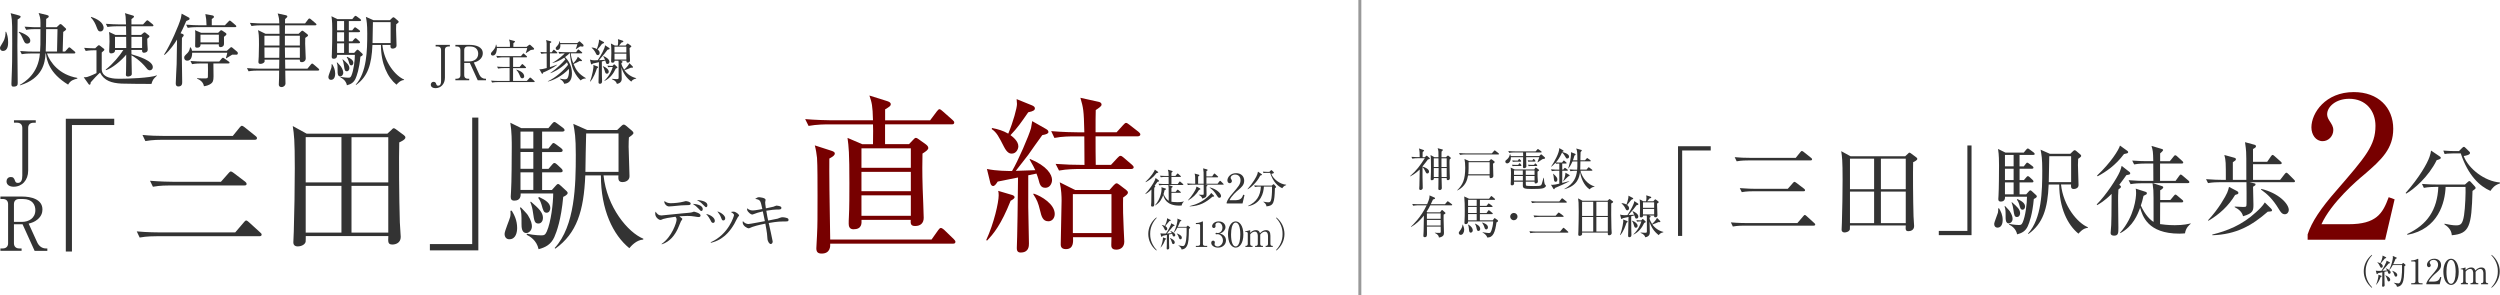 <?xml version="1.0" encoding="UTF-8"?><svg id="_レイヤー_2" xmlns="http://www.w3.org/2000/svg" viewBox="0 0 842.96 99.6"><defs><style>.cls-1{fill:#700;}.cls-2{fill:#333;}.cls-3{fill:none;stroke:#999;stroke-miterlimit:10;stroke-width:1px;}</style></defs><g id="global_navi"><path class="cls-2" d="M12.06,41.39h-.78c-1,0-1.78.53-1.78,1.73v14.42c0,3.21-2.06,5.42-4.89,5.42-1.3,0-2.41-.58-2.41-1.81,0-.58.35-1.46,1.43-1.46.75,0,1.1.23,1.46,1.33.15.48.45.65.93.65,1.13,0,1.5-.95,1.5-2.46v-16.11c0-1.13-.7-1.73-1.78-1.73h-1.03v-.83h7.35v.83Z"/><path class="cls-2" d="M7.39,66.27c3.09,0,6.92.88,6.92,4.37,0,1.15-.43,2.33-1.66,3.36-1.03.85-1.96,1.13-2.99,1.4l2.86,6.27c.58,1.25,1.58,2.11,3.01,2.11h.43v.8h-4.29l-4.06-8.96h-2.91v6.42c0,1.1.7,1.73,1.78,1.73h.8v.8H.14v-.8h.78c1.1,0,1.81-.63,1.81-1.73v-13.22c0-1.08-.65-1.73-1.81-1.73H.14v-.83h7.25ZM4.7,74.82h2.68c2.33,0,4.54-1.25,4.54-3.96,0-1.73-.93-3.76-4.21-3.76h-1.23c-1.08,0-1.78.6-1.78,1.73v6Z"/><path class="cls-2" d="M2.07,10.73c.32.83.67,1.77.67,3.49,0,.72,0,2.95-1.77,2.95-.75,0-.97-.62-.97-.99,0-.35.11-.51.97-1.93.89-1.42.89-2.82.89-3.52h.21ZM6.42,5.23c.19.05.54.13.54.4,0,.38-.78.81-1.02.94,0,1.4-.08,7.52-.08,8.78,0,1.99.11,10.77.11,12.54,0,.62,0,1.32-1.45,1.32-.54,0-.67-.24-.67-.97,0-.35.13-3.76.16-4.49.05-1.4.11-3.49.11-9.05,0-5.93-.03-6.9-.13-7.98-.08-1.05-.24-1.64-.4-2.28l2.85.78ZM6.45,10.71c.83.29,3.76,1.32,3.76,2.98,0,.86-.67,1.02-1.05,1.02-.7,0-.86-.35-1.32-1.34-.73-1.61-.81-1.77-1.53-2.5l.13-.16ZM13.51,17.37c.13-1.61.13-2.2.13-7.55h-1.64c-.64,0-1.96,0-3.17.24l-.54-1.07c2.26.19,3.87.19,4.14.19h1.21v-1.58c0-1.45-.21-2.15-.62-3.22l2.74.67c.62.16.67.3.67.48,0,.27-.08.38-.86.86-.03.51-.03,2.12-.03,2.79h3.57l.86-.83c.11-.08.24-.24.43-.24.16,0,.32.13.46.24l1.21,1.13c.13.11.24.24.24.38,0,.29-.7.7-.99.91-.05,1.5-.13,5.13-.19,6.61h.81l.97-1.07c.13-.16.3-.35.46-.35s.32.13.48.27l1.29,1.1c.16.13.27.24.27.4,0,.27-.24.3-.4.3h-9.16c1.02,3.03,4.19,7.2,10.18,8.22l.08.24c-1.26.32-2.31.59-3.14,2.04-6.39-3.89-7.22-8.22-7.47-10.5h-.13c-.19,3.14-.97,8.38-8.59,10.74l-.11-.13c1.67-.99,6.26-3.73,6.79-10.61h-2.95c-.64,0-1.99.03-3.17.24l-.54-1.07c2.2.19,3.79.19,4.14.19h2.58ZM19.23,17.37c.03-1.18.13-6.47.16-7.55h-3.84c-.03,4.3-.05,5.02-.13,7.55h3.81Z"/><path class="cls-2" d="M51.05,28.3c-1.61,0-8.65-.03-10.07-.11-3.36-.19-5.85-.94-7.25-3.71-.67.56-2.6,2.6-3.14,3.28-.05.59-.13.81-.4.81-.16,0-.24-.11-.32-.21l-1.64-2.31c.64,0,.89-.03,1.13-.08.21-.05,1.34-.43,3.17-1.32v-7.71h-.46c-.67,0-1.96.03-3.17.24l-.54-1.05c1.4.11,1.99.13,3.73.16l.81-.78c.16-.13.3-.27.46-.27s.24.11.38.21l1.18.91c.13.11.27.24.27.35,0,.24-.11.35-.89.99v5.64c0,3.22,4.67,3.22,5.94,3.22,2.9,0,10.39-.27,12.65-1.15l.03.11c-1.13.99-1.45,1.37-1.85,2.77ZM33.87,10.6c-.73,0-.91-.46-1.29-1.45-.4-1.1-1.02-2.36-1.93-3.25l.05-.21c1.91.59,4.24,1.85,4.24,3.73,0,.64-.43,1.18-1.07,1.18ZM51.32,8.85h-7.01v2.93h3.25l.75-.64c.11-.11.3-.24.4-.24.13,0,.24.05.35.13l1.15.91c.08.05.19.19.19.3,0,.21-.19.38-.75.83,0,.29.05,1.64.05,1.91s.11,1.61.11,1.75c0,1.05-1.21,1.05-1.29,1.05-.64,0-.62-.54-.62-.94h-3.6l.03,1.45c2.58.75,7.2,2.23,7.2,4.35,0,.59-.43,1.07-1.02,1.07-.54,0-.86-.4-1.13-.75-2.07-2.61-4.48-4-5.05-4.32.03.99.11,5.42.11,6.31,0,.64-.86.86-1.32.86-.67,0-.67-.46-.67-.64s.05-1.05.05-1.21c.05-.89.03-4.75.05-5.53-1.75,2.12-4.75,4.59-6.85,5.24l-.05-.21c2.44-1.91,4.7-4.67,5.94-6.61h-2.79c.03,1.02-.89,1.15-1.37,1.15-.54,0-.62-.43-.62-.78,0-.29.11-2.69.11-3.17,0-2.04-.05-2.44-.16-3.28l2.18,1.02h3.6l-.05-2.93h-3.09c-.67,0-1.93.03-3.17.24l-.54-1.07c1.72.13,3.38.19,4.14.19h2.66c-.11-2.61-.11-2.9-.38-3.79l2.69.81c.16.05.38.13.38.32,0,.27-.21.43-.86.89v1.77h3.92l.99-1.07c.16-.16.3-.32.43-.32.16,0,.38.19.51.29l1.29,1.05c.11.11.27.24.27.43,0,.24-.24.27-.4.27ZM42.54,12.42h-3.76v3.76h3.79c0-.27-.03-2.93-.03-3.76ZM47.91,12.42h-3.6v3.76h3.6v-3.76Z"/><path class="cls-2" d="M62.82,7.08c-.97,2.26-1.56,3.41-1.93,4.14l.62.21c.38.13.43.32.43.46,0,.16,0,.24-.59.89-.03.97-.05,2.2-.05,5.32,0,2.66.13,6.93.13,9.56,0,.54,0,1.5-1.34,1.5-.56,0-.83-.38-.83-.99,0-1.05.27-5.59.3-6.53.03-1.26.08-3.01.13-8.3-.83,1.37-2.28,3.52-4.19,5.18l-.19-.11c2.26-3.46,5.05-10.02,5.64-12.17.13-.51.13-.67.3-1.64l2.28,1.24c.24.13.38.19.38.46,0,.35-.11.38-1.07.78ZM79.6,18.44h-1.32c-.32.21-1.69,1.05-1.96,1.21l-.16-.05c.21-.62.46-1.61.48-1.83h-11.84c0,.81-.16,2.69-1.64,2.69-.81,0-1.05-.62-1.05-.99,0-.51.11-.62,1.1-1.58.51-.51.78-1.21.86-1.91h.21c.19.29.38.56.46,1.15h11.74l1.02-.91c.24-.21.3-.32.48-.32s.32.13.48.27l1.53,1.29c.11.11.21.27.21.48,0,.51-.38.51-.62.51ZM79.28,9.15h-12.84c-.67,0-1.96.03-3.14.24l-.54-1.07c1.83.16,3.73.19,4.11.19h2.77c-.05-1.66-.13-2.5-.4-3.76l2.44.46c.16.03.46.16.46.48,0,.24-.19.38-.73.73v2.09h4.43l1.21-1.26c.16-.16.32-.32.43-.32s.24.11.48.29l1.45,1.24c.16.13.27.24.27.43,0,.24-.24.27-.4.27ZM77,21.39h-5.05c0,.7.05,3.73.05,4.35,0,1.56-.3,1.96-.64,2.28-.99.86-2.15.99-2.6,1.05-.19-1.29-1.15-2.07-2.34-2.58v-.13c.59.05,1.18.08,2.36.08,1.05,0,1.29,0,1.32-.56.03-.73.05-3.76,0-4.49h-2.2c-.67,0-1.96.03-3.14.24l-.54-1.07c1.67.13,3.33.19,4.11.19h5.59l.81-.97c.11-.13.32-.32.43-.32.13,0,.24.08.51.27l1.42.99c.16.11.32.24.32.4,0,.24-.24.27-.4.27ZM76.14,11.91c-.08.08-.46.38-.62.51-.05.43.08,2.31-.03,2.69-.21.78-1.05.78-1.1.78-.38,0-.62-.21-.62-.64,0-.11.03-.21.03-.3h-6.18c.03.56-.16,1.13-1.18,1.13-.64,0-.64-.35-.64-.7,0-.62.05-3.33.05-3.89,0-.81-.03-.94-.11-1.32l2.07.89h5.75l.59-.59c.13-.13.3-.29.43-.29s.32.13.46.21l.99.67c.13.08.32.24.32.46,0,.16-.11.3-.21.4ZM73.8,11.7h-6.2v2.6h6.2v-2.6Z"/><path class="cls-2" d="M107.24,23.81h-11.06c.03.97.08,3.44.08,4.4,0,.54-.56,1.15-1.34,1.15-.67,0-.91-.43-.91-.86,0-.35.08-1.83.08-2.12,0-1.32,0-1.48.03-2.58h-7.17c-.67,0-1.96.03-3.14.24l-.54-1.07c1.67.13,3.3.19,4.11.19h6.74l.05-3.04h-4.97c.05.54.08.7-.16.94-.3.32-.81.48-1.21.48-.51,0-.7-.21-.7-.67,0-.29.11-1.53.11-1.8.05-1.34.08-2.61.08-3.89,0-3.38-.08-3.76-.32-5.02l2.52,1.23h4.73c0-.43-.05-2.44-.05-2.85h-6.26c-.67,0-1.96.03-3.14.24l-.54-1.07c1.83.16,3.76.19,4.11.19h5.8c-.05-1.64-.08-1.83-.54-3.36l2.74.59c.27.05.51.19.51.4,0,.19-.05.27-.24.43-.21.16-.35.29-.51.48-.03.21-.03,1.16-.03,1.45h6.77l1.02-1.34c.19-.24.27-.32.43-.32s.32.11.51.27l1.61,1.37c.13.11.27.27.27.4,0,.21-.24.27-.4.27h-10.21l-.03,2.85h4.62l.7-.67c.3-.27.4-.38.54-.38s.32.13.54.29l1.1.86c.13.11.3.27.3.43,0,.21-.16.35-.94.86-.03.51-.05,1.07-.03,1.93,0,.78.19,4.27.19,4.97,0,.89-.75,1.29-1.26,1.29-.75,0-.73-.38-.73-.86h-4.97l.05,3.04h7.49l1.15-1.4c.19-.21.3-.32.43-.32s.3.11.48.27l1.64,1.4c.13.11.27.3.27.43,0,.19-.16.27-.4.27ZM94.24,12.05h-5.08v3.3h5.08v-3.3ZM89.16,16l.03,3.49h4.97l.05-3.49h-5.05ZM101.11,12.05h-5.05v3.3h5.05v-3.3ZM101.11,16h-5.05l.05,3.49h5v-3.49Z"/><path class="cls-2" d="M111.61,26.93c-.56,0-.89-.4-.89-.99,0-.51.91-2.63,1.02-3.09.11-.46.08-.83.05-1.16l.24-.03c.46.75.99,1.77.99,3.2,0,.72-.21,2.07-1.42,2.07ZM121.52,19.11c-.38,4.19-1.21,6.45-1.64,7.41-.62,1.34-1.58,1.88-2.9,2.23-.35-1.67-1.64-2.39-2.2-2.66l.05-.19c1.5.3,2.52.3,2.6.3.54,0,.75-.05,1.05-.7.78-1.75,1.18-5.24,1.18-7.01h-5.99c.03.43-.03,1.32-1.15,1.32-.54,0-.67-.27-.67-.72,0-.16.05-.81.05-.94.11-1.69.13-6.36.13-8.22,0-.94,0-2.87-.27-4.46l2.01.99h5l.64-.78c.19-.21.32-.35.46-.35.16,0,.3.13.54.29l1.05.78c.19.13.3.32.3.43,0,.19-.24.27-.43.27h-3.71v3.12h1.15l.51-.64c.21-.27.3-.38.43-.38s.3.13.54.29l.86.64c.13.11.3.24.3.43,0,.24-.24.29-.43.29h-3.36v3.09h1.18l.64-.75c.19-.21.3-.32.43-.32.16,0,.27.08.48.27l.81.75c.16.13.24.32.24.43,0,.16-.16.27-.4.27h-3.38v3.25h1.8l.7-.78c.16-.19.3-.32.43-.32s.3.11.54.35l1.05.97c.11.11.19.21.19.35,0,.32-.62.62-.81.7ZM114.73,25.77c-.89,0-.89-1.13-.89-1.69,0-1.66,0-2.23-.3-2.95l.16-.08c.19.21,1.15,1.18,1.29,1.42.64.99.75,1.69.75,2.07,0,.78-.59,1.24-1.02,1.24ZM116.02,7.11h-2.36v3.12h2.36v-3.12ZM116.02,10.87h-2.36v3.09h2.36v-3.09ZM116.02,14.6h-2.36v3.25h2.36v-3.25ZM116.96,24.03c-.7,0-.78-.46-.99-1.99-.08-.59-.21-1.29-.51-1.96l.11-.08c1.42,1.24,2.23,1.96,2.23,3.01,0,.46-.27,1.02-.83,1.02ZM118.46,22.04c-.54,0-.64-.43-.94-1.5-.21-.7-.43-.99-.62-1.23l.16-.16c1.26.59,2.07,1.16,2.07,2.04,0,.43-.24.86-.67.86ZM136.24,26.98c-1.29.08-2.23,1.21-2.55,1.58-3.01-2.44-5.24-7.06-5.24-13.4h-2.87c-.27,6.61-1.58,10.66-5.51,13.48l-.13-.11c3.76-4.08,3.89-11.58,3.89-17.16,0-3.33-.19-4.22-.46-5.69l2.55,1.13h5.53l.78-.75c.16-.16.3-.24.43-.24s.24.05.46.24l1.07.91c.16.13.24.27.24.43,0,.19-.51.56-.83.78-.03.46-.05.97-.05,1.69,0,.86.16,4.62.16,5.45s-.83,1.07-1.26,1.07c-.86,0-.81-.59-.78-1.24h-2.74c.62,5.86,4.48,10.5,7.33,11.66l-.03.16ZM131.7,7.46h-5.96c-.03,1.02-.13,5.96-.13,7.06h6.1v-7.06Z"/><path class="cls-2" d="M151.69,15.67h-.51c-.65,0-1.16.34-1.16,1.13v9.4c0,2.09-1.34,3.53-3.19,3.53-.85,0-1.57-.38-1.57-1.18,0-.38.23-.95.93-.95.49,0,.72.15.95.87.1.31.29.42.6.42.74,0,.98-.62.98-1.6v-10.49c0-.74-.46-1.13-1.16-1.13h-.67v-.54h4.79v.54Z"/><path class="cls-2" d="M158.28,15.13c2.01,0,4.51.57,4.51,2.84,0,.75-.28,1.52-1.08,2.19-.67.56-1.27.74-1.94.92l1.86,4.09c.38.82,1.03,1.37,1.96,1.37h.28v.52h-2.79l-2.65-5.83h-1.9v4.18c0,.72.46,1.13,1.16,1.13h.52v.52h-4.66v-.52h.51c.72,0,1.18-.41,1.18-1.13v-8.61c0-.7-.42-1.13-1.18-1.13h-.51v-.54h4.72ZM156.53,20.7h1.75c1.52,0,2.96-.82,2.96-2.58,0-1.13-.6-2.45-2.75-2.45h-.8c-.7,0-1.16.39-1.16,1.13v3.91Z"/><path class="cls-2" d="M178.93,16.88c-.26.13-1.31.85-1.54,1l-.11-.07c.1-.25.36-.9.49-1.6h-10.23c.03.56-.15,2.53-1.37,2.53-.42,0-.64-.29-.64-.56,0-.36.18-.54.72-1.13.82-.88.92-1.6.96-1.98h.13c.07.25.13.42.16.74h4.43c.08-1.49-.1-1.99-.31-2.48l1.76.47c.1.03.29.08.29.25,0,.1-.39.41-.56.52-.02.18-.02.29-.02,1.24h4.45l.72-.56c.2-.15.25-.18.33-.18.13,0,.2.07.33.18l1.01.92c.07.07.16.18.16.31,0,.25-.07.25-1.18.39ZM179.81,27.68h-11.98c-.42,0-1.21.02-1.91.15l-.33-.65c.83.08,1.67.11,2.5.11h3.74v-4.33h-1.96c-.44,0-1.21.02-1.93.15l-.33-.65c.83.08,1.68.11,2.52.11h1.7v-3.25h-2.24c-.11,0-1.11.02-1.93.16l-.33-.65c1.23.1,2.21.1,2.52.1h5.8l.59-.7c.15-.18.18-.21.26-.21s.21.11.28.18l.78.7c.1.1.16.16.16.26,0,.16-.16.16-.26.16h-4.45v3.25h2.21l.62-.74c.13-.16.18-.23.28-.23s.21.1.29.18l.8.75c.08.08.16.15.16.25,0,.18-.16.18-.25.18h-4.12v4.33h4.64l.87-.96c.11-.11.18-.2.26-.2.06,0,.16.05.29.16l1.06.96c.08.07.16.15.16.25,0,.18-.05.18-.51.18ZM176.1,26.41c-.46,0-.59-.29-.88-1.05-.08-.2-.41-1.05-1.13-1.81l.05-.08c1.18.36,2.61,1.1,2.61,2.27,0,.46-.36.67-.65.67Z"/><path class="cls-2" d="M186.06,17.6l.44-.64c.07-.08.11-.2.25-.2.08,0,.2.1.29.18l.72.62c.07.05.16.13.16.25,0,.16-.15.18-.25.18h-2.24v4.64c.34-.11,1.55-.49,2.4-.83l.02.08c-1.37,1.06-3.84,2.26-4.71,2.57-.07.29-.1.44-.28.44-.11,0-.18-.13-.23-.21l-.77-1.37c.15.03.25.05.38.05.41,0,1.11-.16,2.11-.42,0-.57-.02-4.74-.02-4.94-.56,0-1.24.05-1.8.15l-.33-.65c.65.07,1.21.1,2.12.11,0-.47.03-2.58,0-3.02-.03-.54-.11-.78-.2-1.08l1.47.38c.23.07.31.15.31.26,0,.15-.05.16-.49.44v3.02h.62ZM184.72,27.4c2.52-1.11,5.46-3.73,6.81-5.54-.08-.26-.16-.51-.33-.87-2.42,2.48-5.18,3.56-5.59,3.69l-.03-.08c2.21-1.52,3.99-3.33,5.07-4.59-.25-.38-.31-.47-.39-.57-1.14.77-2.79,1.6-3.94,1.78l-.02-.08c2.01-1.06,3.68-2.65,4.12-3.15-1.08.02-1.52.08-1.81.15l-.33-.65c1.36.11,2.35.11,2.52.11h3.45l.52-.72s.15-.2.25-.2.25.13.29.18l.85.7c.07.05.16.13.16.25,0,.16-.16.18-.25.18h-3.61c.03.72.31,1.99.83,3.33.59-.56,1.36-1.47,1.54-2.19l1.21,1.01c.11.1.2.16.2.28,0,.15-.11.21-.33.21-.15,0-.33-.03-.44-.07-.46.25-1.44.79-2.08,1.01.85,2.08,1.68,3.32,4.15,4.77l-.03.12c-.96.02-1.32.31-1.72.67-.69-.72-1.57-1.7-2.29-3.22-.87-1.8-1.29-4.72-1.32-5.93h-.16c-.28.28-.85.8-1.49,1.26.8.78,2.32,2.71,2.32,5.46,0,1.75-.52,3.42-2.61,3.55-.15-.69-.88-1.31-1.42-1.59v-.13c.93.2,1.6.21,1.65.21.47,0,.75-.13.93-.46.2-.33.46-1.19.46-2.25,0-.39-.03-.64-.05-.8-2.12,2.39-5.57,4-7.06,4.25l-.03-.08ZM194.67,14.51l.46-.41c.08-.07.15-.16.25-.16.08,0,.2.1.26.16l.95.87c.08.08.18.23.18.41,0,.33-.29.33-.42.33-.11,0-.18-.02-.72-.08-.23.15-1.21.8-1.42.93l-.07-.05c.07-.13.42-1.06.54-1.6h-5.75c.15,1.76-.65,1.94-.98,1.94-.41,0-.57-.28-.57-.56s.05-.33.54-.85c.57-.62.65-1.11.7-1.57h.1c.07.21.11.38.16.64h5.8Z"/><path class="cls-2" d="M198.92,27.47c.92-2.24,1.19-4.8,1.19-5.02,0-.18-.02-.38-.05-.56l1.44.54c.07.03.18.08.18.21,0,.15-.05.18-.42.44-.34,1.05-1.06,3.12-2.22,4.43l-.11-.05ZM205.43,16.18c.07.05.11.11.11.23,0,.2-.16.25-.69.36-.56.75-1.42,1.9-2.88,3.53.08-.02,1.19-.05,2.04-.13-.11-.28-.31-.69-.59-1.16l.08-.11c.88.38,1.99,1.09,1.99,1.94,0,.38-.23.74-.65.74s-.44-.13-.75-1.18c-.25.08-.52.16-1.16.34.02,2.25,0,3.42.03,4.8,0,.29.05,1.55.05,1.81,0,.25,0,.9-.74.9-.46,0-.46-.38-.46-.51,0-.75.13-5.69.15-6.77-.41.1-.93.23-2.09.46-.23.25-.25.28-.38.28-.11,0-.2-.11-.23-.23l-.34-1.39c.36.1.78.25,1.52.25.1,0,.98-.03,1.11-.05,1.08-1.6,2.47-4.04,2.45-5.03l1.41.92ZM199.56,16.01c.34.03.98.1,1.7.52,0-.02.82-2.16.7-3.2l1.57.82c.1.05.16.13.16.21,0,.16-.15.23-.72.46-.59.8-.8,1.05-1.49,1.86.21.16.72.54.72,1.16,0,.44-.29.75-.62.75-.41,0-.56-.34-.67-.59-.18-.42-.62-1.23-1.41-1.88l.05-.11ZM203.33,22.32c1.1.39,1.93,1.16,1.93,1.83,0,.38-.21.7-.62.7-.46,0-.54-.26-.78-1.14-.13-.46-.33-.96-.62-1.29l.1-.1ZM205.87,22.6c-.41,0-.69.03-.82.06l-.23-.52c.6.05,1.09.07,1.24.07h.51l.31-.38s.11-.13.21-.13c.07,0,.18.08.25.15l.65.62c.07.07.18.16.18.28,0,.13-.05.2-.54.38-.78,1.72-1.99,3.29-3.82,4.18l-.03-.1c1.9-1.81,2.52-3.66,2.83-4.61h-.74ZM209.27,20.46l.29.1c.11.03.36.13.36.29,0,.2-.29.36-.42.42,0,.6.64,1.78.95,2.24.93-.85,1.5-1.55,1.77-2.22l1.13,1.13s.08.13.08.21c0,.03-.02.21-.26.21-.05,0-.26-.02-.42-.03-.78.36-1.39.59-2.19.87.95,1.34,2.35,2.29,3.95,2.66v.13c-1.14.28-1.37.64-1.65,1.05-1.65-1.26-2.75-2.86-3.32-4.85,0,.61.1,3.27.1,3.81,0,.39,0,1.52-1.63,1.81-.18-.52-.36-1.03-1.68-1.58l.02-.13c.26.03,1.36.1,1.57.1.65,0,.67-.13.67-.62v-4.41c0-.56,0-.9-.05-1.18h-1.31c.02.44-.26.67-.65.67-.36,0-.52-.13-.52-.42,0-.23.08-2.37.08-2.81,0-.87-.02-2.5-.15-3.25l1.32.7h.98c.07-.28.15-.77.15-1.36,0-.29-.02-.43-.08-.8l1.54.49c.13.05.28.11.28.28,0,.21-.16.26-.59.34-.33.44-.56.69-.88,1.05h2.22l.44-.51c.05-.07.2-.18.28-.18s.18.07.25.11l.77.57c.1.07.21.18.21.28,0,.15-.07.18-.6.57,0,.67.15,3.82.15,4.18,0,.49-.33.72-.77.72s-.44-.26-.42-.64h-1.93ZM207.19,15.74v1.96h4v-1.96h-4ZM211.2,20.07v-1.98h-4v1.98h4Z"/><path class="cls-2" d="M24.26,42.16v42.65h-2.07v-44.77h16.33v2.12h-14.27Z"/><path class="cls-2" d="M79.31,78.37l2.9-3.39c.25-.25.49-.64.79-.64s.64.34.89.54l3.84,3.49c.34.3.49.44.49.74,0,.44-.39.54-.74.54h-34.58c-.84,0-3.44,0-5.81.44l-.98-2.07c3.64.34,7.23.34,7.58.34h25.63ZM78.48,45.85l2.31-2.85c.2-.2.49-.59.74-.59.3,0,.69.3.94.49l3.69,2.95c.25.2.49.39.49.74,0,.44-.39.54-.74.54h-31.09c-.84,0-3.44,0-5.8.44l-.98-2.07c2.51.25,5.02.34,7.58.34h22.88ZM74.49,61.3l2.56-2.9c.25-.29.54-.59.79-.59.2,0,.49.15.93.49l3.89,2.95c.2.15.49.44.49.79,0,.44-.44.49-.74.49h-25.04c-.89,0-3.44,0-5.81.44l-.98-2.02c3.59.29,6.69.34,7.58.34h16.33Z"/><path class="cls-2" d="M130.63,45.06l1.38-1.28c.29-.25.44-.54.74-.54s.49.2.74.34l2.66,1.97c.3.25.54.44.54.84,0,.69-1.62,1.43-2.07,1.62-.15,4.82-.05,18.94.2,26.96,0,.74.3,4.23.3,4.92,0,2.02-1.72,2.56-2.8,2.56-1.57,0-1.48-.89-1.38-2.85h-27.84c0,.29,0,1.77-.05,1.97-.34,1.13-1.82,1.52-2.66,1.52-.69,0-1.48-.29-1.48-1.38,0-.59.15-3.1.15-3.64.2-7.13.34-14.27.34-21.35,0-9.64-.25-11.36-.69-14.22l4.67,2.56h27.25ZM103.08,46.25v15.25h12.05v-15.25h-12.05ZM103.08,62.68v15.74h12.05v-15.74h-12.05ZM130.92,61.5v-15.25h-12.4v15.25h12.4ZM130.92,78.42v-15.74h-12.4v15.74h12.4Z"/><path class="cls-2" d="M144.95,84.42v-2.12h14.27v-42.65h2.07v44.77h-16.33Z"/><path class="cls-2" d="M171.76,80.68c-1.03,0-1.62-.74-1.62-1.82,0-.93,1.67-4.82,1.87-5.66.2-.84.15-1.52.1-2.12l.44-.05c.84,1.38,1.82,3.25,1.82,5.85,0,1.33-.39,3.79-2.61,3.79ZM189.91,66.37c-.69,7.67-2.21,11.81-3,13.58-1.13,2.46-2.9,3.44-5.31,4.08-.64-3.05-3-4.38-4.03-4.87l.1-.34c2.75.54,4.62.54,4.77.54.98,0,1.38-.1,1.92-1.28,1.43-3.2,2.17-9.59,2.17-12.84h-10.97c.05.79-.05,2.41-2.12,2.41-.98,0-1.23-.49-1.23-1.33,0-.3.1-1.48.1-1.72.2-3.1.25-11.66.25-15.05,0-1.72,0-5.26-.49-8.17l3.69,1.82h9.15l1.18-1.43c.34-.39.59-.64.84-.64.29,0,.54.25.98.54l1.92,1.43c.34.25.54.59.54.79,0,.34-.44.49-.79.49h-6.79v5.71h2.12l.93-1.18c.39-.49.54-.69.79-.69s.54.25.98.54l1.57,1.18c.25.2.54.44.54.79,0,.44-.44.54-.79.54h-6.15v5.66h2.17l1.18-1.38c.34-.39.54-.59.79-.59.29,0,.49.15.89.49l1.48,1.38c.29.25.44.59.44.79,0,.29-.29.49-.74.49h-6.2v5.95h3.3l1.28-1.43c.3-.34.54-.59.79-.59s.54.2.98.64l1.92,1.77c.2.2.34.39.34.64,0,.59-1.13,1.13-1.48,1.28ZM177.47,78.57c-1.62,0-1.62-2.07-1.62-3.1,0-3.05,0-4.08-.54-5.41l.3-.15c.34.39,2.12,2.16,2.36,2.61,1.18,1.82,1.38,3.1,1.38,3.79,0,1.43-1.08,2.26-1.87,2.26ZM179.83,44.38h-4.33v5.71h4.33v-5.71ZM179.83,51.26h-4.33v5.66h4.33v-5.66ZM179.83,58.1h-4.33v5.95h4.33v-5.95ZM181.55,75.37c-1.28,0-1.43-.84-1.82-3.64-.15-1.08-.39-2.36-.93-3.59l.2-.15c2.61,2.26,4.08,3.59,4.08,5.51,0,.84-.49,1.87-1.52,1.87ZM184.31,71.73c-.98,0-1.18-.79-1.72-2.75-.39-1.28-.79-1.82-1.13-2.26l.3-.3c2.31,1.08,3.79,2.12,3.79,3.74,0,.79-.44,1.57-1.23,1.57ZM216.87,80.78c-2.36.15-4.08,2.21-4.67,2.9-5.51-4.48-9.59-12.94-9.59-24.55h-5.26c-.49,12.1-2.9,19.53-10.08,24.7l-.25-.2c6.89-7.48,7.13-21.2,7.13-31.44,0-6.1-.34-7.72-.84-10.43l4.67,2.07h10.13l1.43-1.38c.3-.3.54-.44.79-.44s.44.1.84.44l1.97,1.67c.3.25.44.49.44.79,0,.34-.93,1.03-1.52,1.43-.05.84-.1,1.77-.1,3.1,0,1.57.3,8.46.3,9.99s-1.53,1.97-2.31,1.97c-1.57,0-1.48-1.08-1.43-2.26h-5.02c1.13,10.72,8.22,19.23,13.43,21.35l-.05.29ZM208.56,45.01h-10.92c-.05,1.87-.25,10.92-.25,12.94h11.17v-12.94Z"/><path class="cls-1" d="M313.63,40.56l2.25-3c.29-.35.63-.75.86-.75.29,0,.75.35,1.04.63l3.4,3c.35.29.58.58.58.86,0,.58-.46.63-.86.63h-22.47v6.68h8.07l1.21-1.27c.4-.4.75-.86,1.09-.86s.81.35,1.04.52l2.25,1.61c.4.29.92.75.92,1.27,0,.58-.75,1.15-1.96,1.9-.06,2.36-.12,6.28.06,11.81.06,1.5.35,8.76.35,9.85,0,1.79-1.09,2.77-2.88,2.77-1.56,0-1.56-.86-1.5-2.07h-16.59c.06,1.21.12,3.17-2.71,3.17-1.33,0-1.61-.98-1.61-1.84,0-.52,0-1.56.06-2.25.17-3.11.17-7.95.17-11.35,0-10.66-.23-12.39-.63-15.38l4.96,2.13h3.63c.06-4.61.06-5.13,0-6.68h-14.92c-.98,0-4.03,0-6.8.52l-1.15-2.3c3.34.29,7.66.4,8.87.4h14c-.12-5.07-.4-5.93-1.21-8.35l6.05,1.9c.63.23,1.15.46,1.15,1.04,0,.63-.58.92-1.9,1.73v3.69h15.21ZM314.09,80.78l2.25-3.17c.29-.4.58-.75.92-.75.29,0,.75.35,1.04.58l3.28,3.17c.29.29.58.63.58.92,0,.58-.46.63-.86.63h-41.37c.06.86.06,3.34-2.88,3.34-1.38,0-1.79-.63-1.79-1.79,0-.75.23-3.8.23-4.44.17-3.34.17-6.4.17-13.19,0-4.09,0-10.43-.17-12.85-.12-1.21-.4-2.94-.75-4.21l5.53,1.79c.69.23,1.21.46,1.21.92,0,.63-.58,1.04-1.84,1.73-.06,3.63.06,15.21.29,27.31h34.17ZM290.47,50.01v6.57h16.65v-6.57h-16.65ZM290.47,57.96v6.51h16.65v-6.51h-16.65ZM290.47,65.86v6.91h16.65v-6.91h-16.65Z"/><path class="cls-1" d="M340.77,67.7c-3.23,8.07-5.7,11.06-7.95,13.42l-.29-.17c2.65-5.7,4.21-12.73,4.21-15.1,0-.81-.06-1.04-.17-1.5l4.67,1.38c.35.12.86.35.86.75,0,.46-.69.86-1.33,1.21ZM352.47,63.32c-1.56,0-1.9-1.15-2.3-2.77-.17-.63-.46-1.44-.69-2.02l-2.77.58v10.72c0,.52.23,11.98.23,12.27,0,.86,0,3.05-2.82,3.05-1.15,0-1.27-.86-1.27-1.5s.12-3.4.12-3.98c.12-4.67.12-6.51.29-19.82l-6.86,1.38c-.58.92-1.04,1.5-1.56,1.5-.35,0-.75-.35-.92-1.04l-1.15-4.72c3.17.69,7.26.69,8.47.69,1.96-3.23,5.76-12.04,6.4-14.46.06-.23.35-2.02.4-2.36l4.55,2.59c.63.35.92.63.92,1.09,0,.52-.75.81-2.07,1.04-.81,1.04-4.44,6.22-4.72,6.63-.69.86-3.63,4.67-4.21,5.42,1.04,0,5.59-.23,6.57-.23-.52-1.09-.63-1.38-1.9-3.57l.06-.23c5.82,2.36,7.49,5.3,7.49,7.09,0,1.21-.75,2.65-2.25,2.65ZM346.71,37.85c-2.48,3.57-3.57,5.19-5.99,7.72.63.46,2.65,1.96,2.65,3.75,0,.92-.69,2.48-2.25,2.48-.58,0-1.5-.17-2.59-2.3-1.84-3.57-2.42-4.78-4.15-5.99l.12-.35c2.02.4,3.63.86,5.47,1.9,1.67-3.98,2.94-8.7,2.94-9.97,0-.12-.12-1.5-.12-1.67l5.24,2.13c.52.23.92.52.92.98,0,.58-.46.98-2.25,1.33ZM353.45,74.61c-1.84,0-2.3-1.67-2.77-3.69-.63-2.54-.98-3.46-2.3-5.47l.17-.17c2.65.86,7.09,3.57,7.09,6.86,0,1.38-.86,2.48-2.19,2.48ZM383.64,45.98h-14.23c0,3.57,0,6.51.06,9.62h5.13l2.19-2.36c.46-.52.75-.69.98-.69.35,0,.63.17,1.09.58l2.82,2.42c.29.23.58.58.58.86,0,.4-.4.58-.92.58h-17.46c-1.04,0-4.03,0-6.8.52l-1.15-2.25c3.17.23,6.28.35,9.74.35,0-3.98-.06-9.45-.06-9.62h-3.28c-1.44,0-4.21,0-6.8.52l-1.09-2.3c3.92.35,8.01.4,8.82.4h2.36c-.17-7.66-.35-8.18-1.33-11.64l6.22,1.38c.46.12.92.35.92.92,0,.52-.75,1.04-1.96,1.84-.06.58-.06,5.01-.06,7.49h7.09l2.19-2.42c.46-.46.69-.75.98-.75.35,0,.69.29,1.15.63l3.11,2.42c.35.29.58.58.58.86,0,.4-.46.63-.86.63ZM378.69,66.6c0,1.38-.06,2.88,0,5.19,0,1.5.4,9.62.4,9.68,0,1.61-.98,2.71-2.71,2.71s-1.67-1.15-1.67-1.67c0-.4.06-2.19.06-2.54h-12.96c.06,1.56.23,4.03-2.42,4.03-1.73,0-1.73-1.21-1.73-1.61,0-2.36.29-12.62.29-14.75,0-1.38-.06-3.63-.63-6.17l5.19,2.59h11.58l1.5-1.67c.35-.35.63-.58.92-.58.23,0,.52.17.98.52l2.25,1.73c.29.23.58.52.58.86,0,.52-.52.92-1.61,1.67ZM374.77,65.45h-13.02v13.14h13.02v-13.14Z"/><path class="cls-2" d="M235.65,73.19c-.37,0-.79-.08-1.34-.17-.98-.17-1.65-.21-2.56-.21-1.24,0-2.3.12-2.68.13.16.14.79.62.89.7.04.04.12.12.12.21s-.39.66-.47.75c-.2.52-.73,1.81-1.06,2.51-1.02,2.12-2.52,4.32-5.43,5.29l-.02-.16c3.46-2.37,5.04-7.24,5.04-8.18,0-.27,0-.52-.39-.98-2.05.25-3.82.62-4.13.75-.67.29-.73.33-.94.33-.47,0-1.75-.81-1.75-2.14,0-.23.04-.41.12-.66.55.81,1,1.29,1.97,1.29.41,0,5.89-.62,6.99-.7,1.14-.1,2.95-.23,3.33-.37.51-.19.57-.21.69-.21.08,0,2.19.5,2.19,1.27,0,.37-.26.54-.61.54ZM231.43,69.18c-1.16,0-1.97.08-4.65.35-.39.04-.87.08-1.2.08-.87,0-1.57-.93-1.57-1.49,0-.12.04-.25.06-.35.45.52,1.38.75,2.05.75,1.14,0,3.17-.19,4.25-.5.35-.1.71-.21.83-.21.35,0,1.69.23,1.69.83,0,.54-.61.54-1.46.54ZM236.51,71.13c-.26,0-.35-.08-.98-.79-.57-.62-1.22-1.16-1.93-1.6.77.02,3.35.29,3.35,1.78,0,.33-.16.62-.45.62ZM238.07,69.86c-.18,0-.26-.1-1.02-.85-.75-.77-1.06-1-2.07-1.58.73.06,3.54.27,3.54,1.76,0,.19-.06.68-.45.68Z"/><path class="cls-2" d="M240.43,75.16c-.45,0-.65-.44-.87-.93-.26-.54-.81-1.41-1.48-2.08,1.34.19,2.95,1.24,2.95,2.3,0,.39-.2.71-.59.71ZM248.8,73.21c-.12.13-.96,1.83-1.14,2.16-2.93,5.23-6.54,6.14-7.97,6.5l-.04-.19c6.1-2.7,7.85-8.88,7.85-9.15,0-.46-.81-.91-1.08-1.04.26-.06.53-.13.89-.13.87,0,1.91,1.02,1.91,1.25,0,.14-.04.19-.43.6ZM243.92,74.33c-.43,0-.49-.17-.83-1.06-.26-.71-.75-1.41-1.22-1.99,1.38.39,2.66,1.47,2.66,2.3,0,.41-.22.75-.61.75Z"/><path class="cls-2" d="M264.59,74.68c-1.48,0-2.42,0-5.39.52.2.91,1.34,5.93,1.34,6.23,0,.6-.39.85-.65.85-.49,0-1.1-.87-1.14-1.97-.04-.81-.08-1.68-.69-4.9-2.6.5-4.13,1-4.37,1.1-1.1.48-1.12.48-1.28.48-.37,0-1.99-.77-1.99-2.01,0-.16.04-.27.06-.44.47.64,1.24,1,1.87,1,.53,0,4.67-.83,5.55-.97-.06-.31-.45-2.2-.69-3.3-1.4.31-2.36.64-3.03.91-.37.15-.41.17-.51.17-.14,0-.73-.12-1.44-.98-.35-.42-.35-.75-.33-1.14.77.7,1.59.73,1.99.73.67,0,2.87-.42,3.15-.48-.63-2.95-.65-3.11-2.42-3.42.57-.39.87-.56,1.32-.56.04,0,2.2.14,2.2.89,0,.13-.14.69-.14.83,0,.27.08,1.06.24,2.03.41-.1,2.24-.44,2.58-.56.16-.06.85-.37,1.02-.37.14,0,1.2.15,1.46.39.1.1.18.23.18.41,0,.25-.2.52-.77.52-1.46,0-2.91.15-4.33.41.28,1.68.41,2.38.63,3.32.37-.06,3.09-.6,3.19-.64.24-.1,1-.39,1.26-.44.12-.02.22-.04.37-.04.71,0,1.61.25,1.85.42.12.1.2.27.2.46,0,.54-.33.54-1.3.54Z"/><path class="cls-2" d="M389.91,84.47c-1.8-1.44-2.73-3.51-2.73-5.58s.93-4.14,2.73-5.58l.1.16c-2.14,2.27-2.19,4.57-2.19,5.41s.05,3.15,2.19,5.42l-.1.16Z"/><path class="cls-2" d="M395.89,75.83c.09.05.15.12.15.21,0,.1-.13.17-.48.24-.15.18-.47.56-.97,1.18-.44.53-.82.96-1.13,1.28.06,0,1.03-.05,1.64-.13-.05-.08-.18-.35-.47-.66l.06-.07c.9.35,1.59.86,1.59,1.39,0,.22-.13.47-.44.47-.28,0-.39-.14-.5-.53-.01-.04-.06-.2-.13-.37l-1.05.23c0,.5.03,2.86.03,3.08.01.23.05,1.27.05,1.47,0,.3-.27.5-.55.5-.24,0-.31-.15-.31-.35,0-.18.05-.94.05-1.11.01-.37.02-1.5.03-3.45-.73.16-1.3.29-1.45.32-.07.12-.18.33-.29.33-.12,0-.18-.14-.21-.21l-.25-.98c.2.05.53.08.82.08.36,0,.89-.01,1.07-.02.78-1.06,1.49-2.52,1.65-2.98.05-.12.07-.32.07-.46l1.03.52ZM391.33,83.41c.5-1.12.83-2.58.81-3.36l.94.35c.08.03.16.1.16.16,0,.08-.07.14-.37.25-.37,1.07-.7,1.72-1.49,2.64l-.06-.03ZM391.77,75.84c.32.08.7.18.99.32.32-.64.83-1.9.76-2.58l1.09.54c.09.05.14.12.14.17,0,.17-.17.21-.44.25-.54.69-.62.79-1.41,1.69.33.21.68.52.68.91,0,.26-.17.55-.47.55-.27,0-.33-.14-.59-.7-.26-.6-.53-.85-.77-1.09v-.07ZM394.49,80.23c.47.21,1.62.73,1.62,1.51,0,.37-.27.56-.51.56-.31,0-.37-.23-.52-.76-.16-.6-.38-.93-.63-1.27l.03-.05ZM400,76.51l.35-.32c.06-.06.13-.13.16-.13.05,0,.13.07.16.1l.55.47c.06.05.1.12.1.17,0,.08-.22.24-.43.39-.07,3.19-.09,4.62-.7,5.79-.43.82-1.15,1.12-1.79,1.13-.09-.54-.45-.9-1.05-1.3v-.07c.54.1,1.24.23,1.54.23,1.16,0,1.22-3.8,1.22-4.99,0-.2-.01-1.01-.01-1.21h-3.11c-.56,1.07-.96,1.46-1.13,1.65l-.07-.05c.85-1.69,1.24-3.64,1.24-4.24,0-.12-.03-.33-.06-.44l1.24.53c.06.02.13.08.13.16,0,.12-.17.2-.45.32-.13.37-.33.94-.76,1.79h2.85ZM396.85,78.71c1.09.45,1.64.82,1.64,1.44,0,.28-.14.54-.46.54-.3,0-.39-.13-.65-.92-.09-.3-.31-.69-.58-.99l.05-.07Z"/><path class="cls-2" d="M403.22,82.9h.63c.6,0,.81-.23.81-.7v-6.23c0-.36-.33-.42-.55-.42h-.88v-.36h.21c.89,0,1.74-.4,1.88-.48.08-.05.12-.07.16-.07.1,0,.13.07.13.16v7.4c0,.5.24.7.81.7h.63v.37h-3.82v-.37Z"/><path class="cls-2" d="M412.6,79.36c.53.45.78,1.03.78,1.71,0,1.42-1.16,2.43-2.68,2.43-1.24,0-2.29-.7-2.29-1.62,0-.51.33-.74.66-.74.39,0,.56.33.56.58,0,.17-.03.28-.07.37-.02.07-.03.15-.03.26,0,.44.5.76,1.04.76.89,0,1.79-.88,1.79-2.04s-.88-2.11-1.8-2.11c-.07,0-.39.05-.46.05-.17,0-.25-.1-.25-.24,0-.15.12-.27.26-.27.07,0,.42.07.5.07.97,0,1.58-.86,1.58-1.8s-.54-1.73-1.45-1.73c-.61,0-.93.44-.93.77,0,.06.02.12.03.17.02.08.03.2.03.28,0,.36-.27.63-.59.63-.38,0-.58-.33-.58-.63,0-.63.74-1.61,2.21-1.61s2.3.92,2.3,1.94c0,.4-.15.79-.43,1.17-.47.62-.99.82-1.46.98.53.16.88.28,1.28.62Z"/><path class="cls-2" d="M416.65,83.49c-.79,0-1.46-.55-1.89-1.24-.48-.79-.7-2.21-.7-3.28,0-2.45,1.05-4.32,2.59-4.32,1.19,0,2.59,1.28,2.59,4.42,0,2.82-1.19,4.42-2.59,4.42ZM415.36,76.57c-.16.58-.27,1.54-.27,2.5,0,2.57.61,4.03,1.56,4.03.79,0,1.15-1.06,1.28-1.5.16-.59.28-1.57.28-2.53,0-2.63-.63-4.03-1.56-4.03-.82,0-1.17,1.13-1.29,1.53Z"/><path class="cls-2" d="M421.55,77.6v.91c.31-.31.91-.91,1.9-.91,1.08,0,1.29.7,1.38,1.04.39-.38,1.03-1.04,2.06-1.04s1.47.61,1.47,1.89v2.72c0,.44.23.69.58.69h.22v.37h-2.41v-.37h.21c.4,0,.59-.31.59-.69v-2.65c0-.32-.06-1.46-1.01-1.46-.32,0-1.05.18-1.62,1,0,.09.01.18.01.39v2.72c0,.48.27.69.58.69h.33v.37h-2.64v-.37h.33c.31,0,.58-.22.58-.69v-2.65c0-.24-.02-1.46-1-1.46-.28,0-1.01.15-1.56.91v3.2c0,.48.28.69.58.69h.21v.37h-2.4v-.37h.21c.35,0,.58-.24.58-.69v-3.47c0-.36-.2-.54-.47-.54-.13,0-.24.01-.35.05l-.05-.22,1.69-.43Z"/><path class="cls-2" d="M430.37,84.47l-.1-.16c2.14-2.27,2.19-4.57,2.19-5.42s-.05-3.14-2.19-5.41l.1-.16c1.8,1.44,2.73,3.51,2.73,5.58s-.93,4.14-2.73,5.58Z"/><path class="cls-2" d="M386.2,65.32c1.31-1.29,2.81-3.62,3.19-4.52.11-.27.16-.44.26-.8l1.1.86c.05.04.08.11.08.18,0,.19-.22.19-.53.25-.22.31-.49.7-.98,1.34.16.14.23.18.23.27,0,.08-.05.16-.35.38-.04.59-.04,1.12-.04,1.54,0,.59.04,3.22.04,3.75,0,.71,0,1.09-.6,1.09-.25,0-.48-.08-.48-.38,0-.18.08-.95.08-1.1.04-.83.03-1.19.05-4.29-.98,1-1.73,1.4-2,1.55l-.05-.1ZM386.25,61.33c1.91-1.79,3.01-3.57,3.16-4.14l1.02.74s.11.09.11.16c0,.15-.05.16-.57.27-1.19,1.58-2.49,2.45-3.65,3.08l-.07-.11ZM397.12,62.05l.49-.68c.11-.16.16-.18.2-.18.08,0,.14.05.26.15l.8.68c.08.07.14.12.14.2,0,.14-.11.15-.2.15h-4.85l1.27.41c.08.03.18.07.18.16,0,.18-.33.37-.42.41v1.35h1.4l.49-.59c.11-.12.14-.16.22-.16.07,0,.11.03.26.15l.68.57c.07.05.14.11.14.2,0,.12-.11.15-.2.15h-2.98c0,.19-.01,2.93-.01,3,.31.04,1.05.15,2.03.15,1.25,0,1.88-.18,2.19-.25v.05c-.2.18-.65.54-.78,1.32-.22.01-.45.04-.78.04-4.39,0-5.11-2.47-5.42-3.58-.34.94-.98,2.58-2.74,3.52l-.04-.05c2.02-2.28,2.22-4.92,2.22-5.49,0-.31-.03-.48-.05-.61l1.39.45c.08.03.15.07.15.19,0,.07-.03.11-.07.15-.05.04-.34.18-.4.2-.14.64-.25.97-.37,1.34.6,1.33,1.33,2.02,1.76,2.26,0-3.58,0-3.82-.03-4.37-.01-.16-.1-.83-.11-.97h-1.43c-.34,0-.99.01-1.61.12l-.27-.54c.94.08,1.91.1,2.1.1h1.32c0-.8,0-1.66-.01-2.4h-1.05c-.25,0-.94,0-1.59.12l-.27-.53c.84.07,1.69.08,2.1.08h.82c-.03-1.31-.04-1.42-.25-2.11l1.42.42c.11.03.19.07.19.16s-.34.4-.41.45v1.08h1.34l.53-.65c.08-.1.12-.16.22-.16s.14.04.25.14l.72.65c.07.07.14.12.14.22,0,.12-.12.14-.2.14h-3v2.4h2.15Z"/><path class="cls-2" d="M412.38,62.26h-6.08l.48.11c.29.07.34.07.34.19,0,.11-.04.16-.34.33,0,.38.05,2.1.05,2.44,0,.82,0,1.23-1.43,1.64-.15-.57-.56-.95-1.16-1.25v-.08c.18,0,.97.05,1.13.05.49,0,.49-.01.5-.5.01-.64,0-2.19-.01-2.92h-3.71c-.34,0-1,.01-1.61.12l-.27-.54c.93.08,1.89.1,2.1.1h.64c0-2.41,0-2.67-.2-3.43l1.34.37c.2.05.26.11.26.23,0,.11-.04.15-.42.41v2.43h1.87c0-3.07,0-3.41-.03-3.87-.01-.3-.05-.61-.15-1.33l1.25.34c.15.04.26.08.26.23,0,.1,0,.15-.41.38v1.76h1.96l.53-.78c.05-.07.14-.18.22-.18.07,0,.16.08.25.15l.87.78c.08.08.14.12.14.2,0,.14-.11.15-.2.15h-3.76v2.17h3.75l.64-.82c.08-.11.16-.18.22-.18.07,0,.16.07.25.15l.82.82c.1.1.14.15.14.2,0,.14-.11.15-.2.15ZM404.64,63.91c-.05.03-.22.07-.34.11-.91,1.53-2.18,2.68-3.69,3.57l-.05-.07c1.46-1.54,2.45-3.35,2.64-3.8.11-.25.18-.49.26-.82l1.06.56c.12.07.23.12.23.29,0,.07-.04.14-.11.16ZM408.81,66.33c-2.18,1.91-4.33,3.15-7.66,3.26v-.1c2.02-.5,4.09-1.29,6.04-3.09.45-.41.93-.86,1.21-1.35l.83.82c.11.11.16.18.16.26,0,.16-.05.16-.59.2ZM411.18,66.69c-.4,0-.59-.3-.84-.72-.86-1.4-1.55-2.04-2.47-2.7l.05-.08c2.44.59,3.8,2.08,3.8,2.92,0,.29-.22.59-.55.59Z"/><path class="cls-2" d="M418.96,68.61h-5.35v-.37c.27-.86.91-1.81,2-3.05,2-2.32,2.68-3.09,2.68-4.46,0-1.02-.65-1.87-1.81-1.87-.95,0-1.53.57-1.53,1.06,0,.04,0,.22.14.42.18.27.29.42.29.68,0,.41-.33.76-.74.76-.48,0-.78-.45-.78-.95,0-1,.97-2.44,2.93-2.44,1.69,0,2.73,1.06,2.73,2.53,0,1.38-.79,2.13-2.02,3.17-.46.38-2.26,1.92-2.94,3.42h1.88c1.91,0,2.36-.74,2.77-1.87l.41.15-.65,2.79Z"/><path class="cls-2" d="M424.94,59.2c-1.13,2.32-3.19,4.06-4.22,4.63l-.07-.09c1.91-2.17,2.98-4.07,3.3-4.99.12-.34.18-.61.22-.87l1.17.79c.07.04.18.12.18.22,0,.16-.35.26-.57.31ZM429.88,63.47c-.14,4.91-.41,5.9-2.86,6.12-.05-.86-.72-1.31-1.02-1.5v-.1c.59.12,1.17.23,1.59.23.65,0,.91-.15,1.12-1.39.16-1.01.25-3.28.2-3.92h-2.75c-.08,2.14-1,5.83-5.29,6.62l-.03-.11c2.77-1.28,4.17-3.34,4.31-6.51h-.4c-.34,0-.99.01-1.61.14l-.26-.54c.84.07,1.68.08,2.08.08h3.86l.37-.33c.08-.08.16-.15.25-.15.07,0,.14.07.19.12l.54.6c.07.07.12.15.12.22,0,.12-.04.15-.42.42ZM432.36,63.46c-1.46-.63-3.08-2.1-4.1-5.18h-1.09c-.68,0-.95.05-1.14.08l-.18-.48c.61.05,1.21.07,1.48.07h.68l.44-.44c.12-.12.18-.15.25-.15.08,0,.14.07.23.15l.5.49c.08.07.11.12.11.21,0,.27-.63.38-.87.42.65,1.76,2.92,3.5,5,3.65v.14c-.75.23-1.06.67-1.31,1.04Z"/><path class="cls-2" d="M481.5,53.72c-.37.51-.92,1.27-1.86,2.38v.08c1,.23,2.21.9,2.21,1.66,0,.2-.12.66-.55.66-.4,0-.52-.29-.64-.58-.2-.49-.63-1.27-1.01-1.56v3.39c0,.34.08,3.47.08,3.57,0,.66-.63.74-.74.74-.21,0-.45-.09-.45-.46,0-.17.06-.9.06-1.04.06-1.32.06-1.81.11-5.41-1.55,1.5-2.75,2.09-3.27,2.33l-.03-.06c2.29-2.01,3.4-3.57,5.01-6.07h-2.41c-.38,0-1.12,0-1.81.14l-.29-.61c1.04.09,2.15.11,2.35.11h.44c0-1-.02-2.32-.26-2.94l1.59.54c.14.05.15.17.15.2,0,.14-.28.31-.47.43-.03.23-.03.28-.03.66v1.12h.75l.44-.41c.09-.09.14-.12.18-.12.06,0,.11.03.18.11l.78.69s.11.14.11.21c0,.12,0,.14-.64.29ZM488.8,53.75c-.03.31-.05.58-.05.89,0,1.27.05,2.76.06,3.63.02.29.06,1.53.06,1.79,0,.64-.52.69-.67.69-.41,0-.41-.32-.4-.72h-1.72c.02.61.08,2.85.08,3.36,0,.69-.67.69-.72.69-.4,0-.46-.23-.46-.41,0-.21.03-1.15.03-1.35,0-1.44,0-1.46.02-2.29h-1.56c.02.14.03.28-.06.44-.12.21-.41.31-.6.31-.17,0-.41-.08-.41-.4,0-.11.02-.17.02-.26.09-1.18.09-2.99.09-3.63,0-.95,0-3.48-.15-4.22l1.32.74h1.35c0-.29,0-1.58-.02-1.86-.03-.4-.11-.8-.26-1.18l1.58.41c.12.03.2.09.2.2,0,.12-.28.35-.46.52-.02.26-.02.31-.02.81v1.09h1.49l.49-.44c.11-.09.14-.12.2-.12s.11.02.18.09l.72.61s.08.09.08.15c0,.11-.03.14-.4.45ZM485.03,53.39h-1.58v2.91h1.61l-.03-2.91ZM483.45,56.67v3.01h1.6c0-.43.03-2.53.03-3.01h-1.63ZM487.8,53.39h-1.76v2.91s1.76,0,1.76,0v-2.91ZM487.8,56.67h-1.78c0,.28.05,2.53.06,3.01h1.72v-3.01Z"/><path class="cls-2" d="M503.42,55.18c.02.66.11,3.62.11,4.11,0,.18-.02.35-.17.51s-.46.28-.71.28c-.18,0-.4-.15-.4-.47,0-.08.03-.4.03-.46h-7.27c-.29,1.61-.83,3.63-3.6,5.08l-.06-.09c1.87-1.83,2.7-3.6,2.7-7.59,0-1.2-.08-2.12-.25-2.96l1.59.75h6.7l.47-.51c.05-.06.14-.15.25-.15.06,0,.15.05.25.12l.78.58s.14.15.14.25c0,.2-.2.34-.57.57ZM505.2,52.08h-11.12c-.37,0-1.1,0-1.79.14l-.31-.61c1.04.09,2.16.11,2.36.11h8.68l.71-.81c.09-.11.17-.2.25-.2s.17.06.28.15l1.04.84s.14.11.14.21c0,.14-.14.17-.23.17ZM502.29,54.69h-7.1c.01,1.13.03,3.07-.11,4.08h7.21v-4.08Z"/><path class="cls-2" d="M514.56,51.39l.02,1.24h4.42l.46-.46c.09-.09.12-.12.2-.12s.11.03.25.15l.97.86c.06.05.09.12.09.23,0,.21-.08.23-.9.38-.11.06-1.4.95-1.56,1.06l-.08-.09c.14-.37.54-1.38.6-1.64h-4.43c0,.45.06,2.62.06,3.11s-.61.6-.77.6c-.37,0-.37-.32-.37-.46,0-.15.03-.9.03-1.07.02-.51.02-.67.02-2.18h-4.13c.05,1.1-.49,2.09-1.27,2.09-.25,0-.6-.21-.6-.6,0-.32.15-.44.63-.81.51-.41.8-1.04.91-1.7h.11c.09.23.15.4.2.66h4.16l-.02-1.24h-2.87c-.41,0-1.13.02-1.81.14l-.31-.61c.78.06,1.58.11,2.36.11h6.85l.54-.61c.14-.17.17-.2.25-.2.06,0,.12.05.28.17l.81.61c.06.05.15.12.15.23,0,.15-.15.17-.25.17h-4.98ZM517.34,57.11l.26-.41c.05-.08.11-.21.21-.21.12,0,.18.08.28.14l.69.52c.12.09.18.14.18.21,0,.11-.06.15-.11.2-.08.05-.37.26-.43.31,0,.38,0,1,.02,1.69.02.26.11,1.41.11,1.66,0,.55-.61.64-.77.64-.35,0-.35-.21-.35-.61h-2.96c0,.2,0,1.13.05,1.23.06.12.2.15.32.17.05.01.61.08,2.12.08,1.64,0,2.38-.01,2.65-.29.18-.18.29-.38.84-2.48h.11c.05.58.11,1.99.44,2.32.17.15.26.23.26.35,0,.14-.09.52-.89.83-.58.21-1.99.26-3.85.26-2.59,0-3.05-.2-3.05-1.21,0-.2.02-1.07.02-1.24h-2.99c.01.09.03.49.03.57,0,.61-.58.66-.69.66-.46,0-.46-.32-.46-.49,0-.14.05-.78.05-.92.05-1.43.06-2.33.06-2.87,0-1.04-.08-1.43-.14-1.72l1.4.64h6.59ZM511.92,55.59l.21-.34c.08-.12.14-.21.25-.21.12,0,.18.09.26.18l.25.32c.09.12.12.2.12.25,0,.12-.08.17-.21.17h-2.01c-.08,0-.43,0-.77.06l-.2-.48c.55.03,1.04.05,1.15.05h.95ZM511.82,54.14l.2-.32c.06-.09.14-.21.25-.21.09,0,.2.11.26.18l.25.28c.11.11.14.17.14.28,0,.14-.12.17-.23.17h-1.82c-.38,0-.64.03-.77.05l-.21-.48c.57.05,1.03.06,1.17.06h.78ZM510.5,57.48v1.49h2.97v-1.49h-2.97ZM510.5,59.34v1.53h2.99v-1.53h-2.99ZM517.43,58.97v-1.49h-2.97v1.49h2.97ZM517.43,60.87v-1.53h-2.97l.02,1.53h2.96ZM516.72,54.11l.15-.29c.06-.11.11-.23.25-.23.12,0,.2.09.28.2l.18.26c.09.12.15.2.15.28,0,.14-.14.15-.23.15h-1.41c-.06,0-.41,0-.77.06l-.2-.49c.55.05,1.04.06,1.17.06h.43ZM517.28,55.58l.17-.26c.08-.12.12-.21.25-.21.08,0,.18.09.26.18l.23.25c.08.08.14.17.14.25,0,.14-.09.17-.2.17h-1.93c-.38,0-.64.05-.77.06l-.21-.48c.63.05,1.13.05,1.17.05h.9Z"/><path class="cls-2" d="M526.71,54.78l.35-.46c.05-.06.14-.2.23-.2s.17.08.28.17l.52.46c.08.08.14.14.14.23,0,.14-.09.17-.23.17h-1.24v2.04h.35l.31-.41c.08-.09.14-.18.23-.18s.18.08.29.15l.57.41c.08.06.15.14.15.23,0,.15-.14.17-.23.17h-1.67v4.12c.37-.09,1.99-.52,2.33-.61l.02.08c-.87.52-4.19,2.02-4.83,2.25-.08.26-.12.4-.29.4-.11,0-.18-.09-.23-.17l-.8-1.35c.15.03.26.05.46.05.38,0,1.5-.18,2.35-.4v-4.37h-.69c-.38,0-1.12.02-1.81.14l-.31-.61c.95.08,1.9.11,2.36.11h.45v-2.04h-.34c-.06,0-.41,0-.77.06l-.15-.35c-.63.72-1.15,1.1-1.53,1.4l-.02-.03c1.18-1.69,2.87-4.8,2.79-6.3l1.33.75s.12.06.12.2c0,.12-.12.26-.43.32l-.03.06c.18.03,2.33.48,2.33,1.55,0,.38-.31.63-.64.63-.31,0-.35-.09-.64-.61-.14-.23-.61-1.06-1.1-1.4-.75,1.69-1.5,2.67-2.07,3.33.54.03.97.03,1.01.03h1.09ZM523.72,58.57c1.26,1.1,1.4,1.5,1.4,1.99,0,.66-.43.74-.58.74-.49,0-.54-.48-.58-.86-.09-.89-.15-1.41-.29-1.82l.06-.05ZM527.07,61.05c.66-1.35.72-2.08.78-2.82l1.1.63c.17.09.31.17.31.31,0,.2-.28.25-.48.31-.35.38-.49.52-1.67,1.64l-.05-.06ZM533.15,50.52c.12.03.23.08.23.18,0,.12-.37.52-.43.6-.06,1.04-.06,2.36-.06,2.73h1.56l.48-.54c.09-.09.17-.2.25-.2s.14.06.29.17l.75.54s.15.11.15.23c0,.15-.12.17-.23.17h-3.25c-.01,1.01-.03,2.47-.06,2.79h2.12l.51-.61c.12-.14.15-.18.25-.18.08,0,.18.09.28.17l.77.6c.08.06.17.11.17.23,0,.14-.14.17-.25.17h-3.77c.54,2.41,2.55,4.74,4.77,5.28l-.02.08c-.49.11-1.1.25-1.67.91-1.96-1.32-2.94-3.88-3.22-5.89-.26,1.84-.81,4.65-5.29,5.84l-.03-.06c3.31-1.83,4.02-3.96,4.31-6.15h-.43c-.58,0-1.24.03-1.81.14l-.29-.61c.84.08,1.69.11,2.56.11.06-.57.08-1.2.08-2.79h-1.66c-.29.67-.58,1.33-1.35,2.36l-.08-.03c.43-1.44.95-3.47.95-4.91,0-.12-.02-.28-.03-.54l1.26.48c.2.08.31.14.31.28,0,.17-.11.23-.4.38-.18.72-.34,1.15-.51,1.61h1.5c-.02-2.75-.02-3.01-.38-3.99l1.69.48Z"/><path class="cls-2" d="M485.56,71.59l.48-.64c.05-.06.11-.15.18-.15.09,0,.14.03.29.17l.75.67s.14.12.14.21c0,.18-.32.37-.63.52-.06,1.69.11,4.39.11,6.07,0,.57,0,1.38-1.69,1.66-.11-.55-.2-.98-1.38-1.56l.02-.09c.49.08.98.08,1.49.08.37,0,.48-.05.48-.48,0-.26-.03-1.41-.03-1.64h-4.63c.02.78.02,1.55.02,2.33,0,.67,0,1.23-.77,1.23-.26,0-.45-.12-.45-.43,0-.17.08-1.37.09-1.63.03-1.21.05-1.99.08-5.21-1.21,1.52-2.61,2.9-4.31,3.83l-.05-.11c.48-.44,3.41-3.14,5.29-7.19h-2.75c-.38,0-1.12.02-1.81.14l-.29-.6c1.04.08,2.13.09,2.35.09h2.67c.83-1.92.81-2.29.8-2.98l1.7.74c.09.05.18.15.18.26,0,.18-.25.28-.71.4-.15.34-.28.61-.74,1.58h4.78l.69-.81c.11-.12.15-.18.25-.18.08,0,.15.06.28.15l1.07.81c.08.06.15.14.15.25,0,.14-.12.15-.23.15h-7.16c-.4.78-.67,1.32-1.24,2.18l.25.18h4.28ZM481.13,71.96v1.82h4.63v-1.82h-4.63ZM481.13,74.15v1.89h4.63v-1.89h-4.63Z"/><path class="cls-2" d="M492.55,79.2c-.48,0-.67-.41-.67-.66,0-.23.06-.32.66-1.12.12-.15.51-.78.63-1.69h.08c.17.43.45,1.12.45,1.73,0,.83-.45,1.73-1.13,1.73ZM504.59,74.96c-.45,3.19-1.04,5.2-3.14,5.11-.18-.8-.98-1.37-1.55-1.66v-.11q1.7.28,2.12.28c.48,0,.77-.12,1.24-2.22.18-.84.2-1.26.21-1.7h-8.45c.05.58-.34.92-.8.92s-.44-.4-.44-.54c0-.09.02-.17.03-.46.08-.95.08-2.53.08-3.51,0-2.48-.02-2.62-.18-4.83l1.63.77h6.75l.54-.71c.08-.11.14-.2.23-.2s.18.09.28.17l.83.71c.09.08.15.14.15.23,0,.15-.12.17-.23.17h-4.89v2.04h2.22l.52-.64c.11-.14.15-.2.23-.2.06,0,.09.03.28.17l.87.64c.11.08.15.14.15.23,0,.15-.14.17-.23.17h-4.05v2.04h2.25l.51-.75c.09-.12.15-.2.23-.2s.14.03.29.15l.92.77c.08.06.15.12.15.23,0,.14-.12.17-.23.17h-4.12v2.1h4.34l.41-.57c.09-.14.12-.18.25-.18.06,0,.14.05.26.14l.64.46c.08.06.23.2.23.32,0,.29-.32.41-.52.51ZM495.94,78.45c-.55,0-.6-.54-.66-1.44-.05-.57-.11-.8-.29-1.29l.05-.02c1.03.52,1.56,1.35,1.56,1.93,0,.46-.32.81-.66.81ZM497.92,67.37h-2.91v2.04h2.91v-2.04ZM497.92,69.78h-2.91v2.04h2.91v-2.04ZM497.92,72.19h-2.91v2.1h2.91v-2.1ZM498.5,77.89c-.44,0-.52-.38-.72-1.35-.03-.11-.14-.66-.46-1.06l.05-.08c.87.34,1.73.9,1.73,1.84,0,.43-.34.64-.6.64ZM501.14,77.36c-.41,0-.52-.35-.77-1.17-.12-.37-.48-.87-.63-1.09l.09-.06c.43.14,1.89.6,1.89,1.61,0,.4-.28.71-.58.71Z"/><path class="cls-2" d="M510.44,74.26c-.67,0-1.23-.55-1.23-1.23s.55-1.23,1.23-1.23,1.23.52,1.23,1.23-.57,1.23-1.23,1.23Z"/><path class="cls-2" d="M526.04,78.06l.9-1.06c.08-.08.15-.2.25-.2s.2.11.28.17l1.2,1.09c.11.09.15.14.15.23,0,.14-.12.17-.23.17h-10.78c-.26,0-1.07,0-1.81.14l-.31-.64c1.13.11,2.25.11,2.36.11h7.99ZM525.77,67.93l.72-.89c.06-.06.15-.18.23-.18.09,0,.21.09.29.15l1.15.92c.08.06.15.12.15.23,0,.14-.12.17-.23.17h-9.69c-.26,0-1.07,0-1.81.14l-.31-.64c.78.08,1.56.11,2.36.11h7.13ZM524.53,72.74l.8-.9c.08-.09.17-.18.25-.18.06,0,.15.05.29.15l1.21.92c.06.05.15.14.15.25,0,.14-.14.15-.23.15h-7.81c-.28,0-1.07,0-1.81.14l-.31-.63c1.12.09,2.09.11,2.36.11h5.09Z"/><path class="cls-2" d="M542.04,67.68l.43-.4c.09-.08.14-.17.23-.17s.15.06.23.11l.83.61c.09.08.17.14.17.26,0,.21-.51.45-.64.51-.05,1.5-.02,5.9.06,8.4,0,.23.09,1.32.09,1.53,0,.63-.54.8-.87.8-.49,0-.46-.28-.43-.89h-8.68c0,.09,0,.55-.01.61-.11.35-.57.48-.83.48-.21,0-.46-.09-.46-.43,0-.18.05-.97.05-1.13.06-2.22.11-4.45.11-6.66,0-3.01-.08-3.54-.21-4.43l1.46.8h8.5ZM533.45,68.05v4.75h3.76v-4.75h-3.76ZM533.45,73.17v4.91h3.76v-4.91h-3.76ZM542.13,72.8v-4.75h-3.86v4.75h3.86ZM542.13,78.08v-4.91h-3.86v4.91h3.86Z"/><path class="cls-2" d="M546.23,79.24c.86-2.1,1.12-4.51,1.12-4.71,0-.17-.01-.35-.05-.52l1.35.51c.06.03.17.08.17.2,0,.14-.05.17-.4.41-.32.98-1,2.93-2.08,4.16l-.11-.05ZM552.33,68.65c.06.05.11.11.11.21,0,.18-.15.23-.64.34-.52.71-1.33,1.78-2.7,3.31.08-.02,1.12-.05,1.92-.12-.11-.26-.29-.64-.55-1.09l.08-.11c.83.35,1.87,1.03,1.87,1.83,0,.35-.21.69-.61.69s-.41-.12-.71-1.1c-.23.08-.49.15-1.09.32.02,2.12,0,3.21.03,4.51,0,.28.05,1.46.05,1.7,0,.23,0,.84-.69.84-.43,0-.43-.35-.43-.47,0-.71.12-5.34.14-6.35-.38.09-.87.21-1.96.43-.21.23-.23.26-.35.26-.11,0-.18-.11-.21-.21l-.32-1.3c.34.09.74.23,1.43.23.09,0,.92-.03,1.04-.05,1.01-1.5,2.32-3.79,2.3-4.72l1.32.86ZM546.83,68.49c.32.03.92.09,1.59.49,0-.02.77-2.02.66-3.01l1.47.77c.09.05.15.12.15.2,0,.15-.14.21-.67.43-.55.75-.75.98-1.4,1.75.2.15.67.51.67,1.09,0,.41-.28.71-.58.71-.38,0-.52-.32-.63-.55-.17-.4-.58-1.15-1.32-1.76l.05-.11ZM550.37,74.41c1.03.37,1.81,1.09,1.81,1.72,0,.35-.2.66-.58.66-.43,0-.51-.25-.74-1.07-.12-.43-.31-.91-.58-1.21l.09-.09ZM552.75,74.67c-.38,0-.64.03-.77.06l-.21-.49c.57.05,1.03.06,1.17.06h.48l.29-.35s.11-.12.2-.12c.06,0,.17.08.23.14l.61.58c.06.06.17.15.17.26,0,.12-.05.18-.51.35-.74,1.61-1.87,3.08-3.59,3.93l-.03-.09c1.78-1.7,2.36-3.43,2.65-4.32h-.69ZM555.94,72.66l.28.09c.11.03.34.12.34.28,0,.18-.28.34-.4.4,0,.57.6,1.67.89,2.1.87-.8,1.41-1.46,1.66-2.08l1.06,1.06s.08.12.08.2c0,.03-.02.2-.25.2-.05,0-.25-.02-.4-.03-.74.34-1.3.55-2.05.81.89,1.26,2.21,2.15,3.71,2.5v.12c-1.07.26-1.29.6-1.55.98-1.55-1.18-2.58-2.68-3.11-4.55,0,.57.09,3.07.09,3.57,0,.37,0,1.43-1.53,1.7-.17-.49-.34-.97-1.58-1.49v-.12c.26.03,1.29.09,1.49.09.61,0,.63-.12.63-.58v-4.14c0-.52,0-.84-.05-1.1h-1.23c.02.41-.25.63-.61.63-.34,0-.49-.12-.49-.4,0-.21.08-2.22.08-2.64,0-.81-.01-2.35-.14-3.05l1.24.66h.92c.06-.26.14-.72.14-1.27,0-.28-.01-.4-.08-.75l1.44.46c.12.05.26.11.26.26,0,.2-.15.25-.55.32-.31.41-.52.64-.83.98h2.08l.41-.48c.05-.06.18-.17.26-.17s.17.06.23.11l.72.54c.09.06.2.17.2.26,0,.14-.06.17-.57.54,0,.63.14,3.59.14,3.93,0,.46-.31.67-.72.67s-.41-.25-.4-.6h-1.81ZM553.99,68.23v1.84h3.76v-1.84h-3.76ZM557.75,72.3v-1.86h-3.76v1.86h3.76Z"/><path class="cls-2" d="M567.2,50.74v28.81h-1.4v-30.24h11.03v1.43h-9.64Z"/><path class="cls-2" d="M606.06,75.2l1.96-2.29c.17-.17.33-.43.53-.43s.43.23.6.37l2.59,2.36c.23.2.33.3.33.5,0,.3-.27.37-.5.37h-23.36c-.56,0-2.33,0-3.92.3l-.67-1.4c2.46.23,4.89.23,5.12.23h17.31ZM605.49,53.23l1.56-1.93c.13-.13.33-.4.5-.4.2,0,.46.2.63.33l2.49,1.99c.17.13.33.27.33.5,0,.3-.27.37-.5.37h-21c-.57,0-2.33,0-3.92.3l-.67-1.4c1.7.17,3.39.23,5.12.23h15.45ZM602.8,63.67l1.73-1.96c.17-.2.37-.4.53-.4.13,0,.33.1.63.33l2.62,1.99c.13.1.33.3.33.53,0,.3-.3.33-.5.33h-16.92c-.6,0-2.33,0-3.92.3l-.67-1.36c2.43.2,4.52.23,5.12.23h11.03Z"/><path class="cls-2" d="M642.39,52.7l.93-.86c.2-.17.3-.37.5-.37s.33.13.5.23l1.79,1.33c.2.17.37.3.37.56,0,.47-1.1.96-1.4,1.1-.1,3.26-.03,12.79.13,18.21,0,.5.2,2.86.2,3.32,0,1.36-1.16,1.73-1.89,1.73-1.06,0-1-.6-.93-1.93h-18.81c0,.2,0,1.2-.03,1.33-.23.76-1.23,1.03-1.79,1.03-.46,0-1-.2-1-.93,0-.4.1-2.09.1-2.46.13-4.82.23-9.64.23-14.42,0-6.51-.17-7.68-.46-9.6l3.16,1.73h18.41ZM623.78,53.5v10.3h8.14v-10.3h-8.14ZM623.78,64.6v10.63h8.14v-10.63h-8.14ZM642.59,63.8v-10.3h-8.38v10.3h8.38ZM642.59,75.23v-10.63h-8.38v10.63h8.38Z"/><path class="cls-2" d="M653.73,79.29v-1.43h9.64v-28.81h1.4v30.24h-11.03Z"/><path class="cls-2" d="M673.51,76.76c-.7,0-1.1-.5-1.1-1.23,0-.63,1.13-3.26,1.26-3.82.13-.56.1-1.03.07-1.43l.3-.03c.57.93,1.23,2.19,1.23,3.95,0,.9-.27,2.56-1.76,2.56ZM685.77,67.09c-.46,5.18-1.5,7.98-2.03,9.17-.76,1.66-1.96,2.33-3.59,2.76-.43-2.06-2.03-2.96-2.73-3.29l.07-.23c1.86.37,3.12.37,3.22.37.67,0,.93-.07,1.3-.86.96-2.16,1.46-6.48,1.46-8.67h-7.41c.03.53-.03,1.63-1.43,1.63-.67,0-.83-.33-.83-.9,0-.2.07-1,.07-1.16.13-2.09.17-7.88.17-10.17,0-1.16,0-3.56-.33-5.52l2.49,1.23h6.18l.8-.96c.23-.27.4-.43.56-.43.2,0,.37.17.67.37l1.3.96c.23.17.37.4.37.53,0,.23-.3.33-.53.33h-4.59v3.85h1.43l.63-.8c.27-.33.37-.47.53-.47s.37.17.67.37l1.06.8c.17.13.37.3.37.53,0,.3-.3.37-.53.37h-4.15v3.82h1.46l.8-.93c.23-.27.37-.4.53-.4.2,0,.33.1.6.33l1,.93c.2.17.3.4.3.53,0,.2-.2.33-.5.33h-4.19v4.02h2.23l.86-.96c.2-.23.37-.4.53-.4s.37.13.67.43l1.3,1.2c.13.13.23.27.23.43,0,.4-.76.76-1,.86ZM677.36,75.33c-1.1,0-1.1-1.4-1.1-2.09,0-2.06,0-2.76-.37-3.66l.2-.1c.23.27,1.43,1.46,1.59,1.76.8,1.23.93,2.09.93,2.56,0,.96-.73,1.53-1.26,1.53ZM678.96,52.23h-2.92v3.85h2.92v-3.85ZM678.96,56.89h-2.92v3.82h2.92v-3.82ZM678.96,61.51h-2.92v4.02h2.92v-4.02ZM680.12,73.17c-.86,0-.96-.56-1.23-2.46-.1-.73-.27-1.59-.63-2.43l.13-.1c1.76,1.53,2.76,2.43,2.76,3.72,0,.57-.33,1.26-1.03,1.26ZM681.98,70.71c-.67,0-.8-.53-1.16-1.86-.27-.86-.53-1.23-.76-1.53l.2-.2c1.56.73,2.56,1.43,2.56,2.53,0,.53-.3,1.06-.83,1.06ZM703.98,76.83c-1.59.1-2.76,1.5-3.16,1.96-3.72-3.02-6.48-8.74-6.48-16.58h-3.56c-.33,8.18-1.96,13.19-6.81,16.68l-.17-.13c4.65-5.05,4.82-14.32,4.82-21.24,0-4.12-.23-5.22-.57-7.05l3.16,1.4h6.85l.96-.93c.2-.2.37-.3.53-.3s.3.07.57.3l1.33,1.13c.2.17.3.33.3.53,0,.23-.63.7-1.03.96-.03.57-.07,1.2-.07,2.09,0,1.06.2,5.72.2,6.75s-1.03,1.33-1.56,1.33c-1.06,0-1-.73-.96-1.53h-3.39c.76,7.25,5.55,12.99,9.07,14.42l-.03.2ZM698.36,52.67h-7.38c-.03,1.26-.17,7.38-.17,8.74h7.54v-8.74Z"/><path class="cls-2" d="M706.98,68.92c3.19-3.16,6.85-8.84,7.78-11.03.27-.67.4-1.06.63-1.96l2.69,2.09c.13.1.2.27.2.43,0,.46-.53.46-1.3.6-.53.76-1.2,1.7-2.39,3.26.4.33.56.43.56.67,0,.2-.13.4-.86.93-.1,1.43-.1,2.72-.1,3.75,0,1.43.1,7.84.1,9.14,0,1.73,0,2.66-1.46,2.66-.6,0-1.16-.2-1.16-.93,0-.43.2-2.33.2-2.69.1-2.03.07-2.89.13-10.47-2.39,2.43-4.22,3.42-4.88,3.79l-.13-.23ZM707.11,59.18c4.65-4.35,7.34-8.71,7.71-10.1l2.49,1.79c.07.07.27.23.27.4,0,.37-.13.4-1.4.67-2.89,3.85-6.08,5.98-8.91,7.51l-.17-.27ZM733.6,60.94l1.2-1.66c.27-.4.4-.43.5-.43.2,0,.33.13.63.37l1.96,1.66c.2.17.33.3.33.5,0,.33-.27.37-.5.37h-11.83l3.09,1c.2.07.43.17.43.4,0,.43-.8.9-1.03,1v3.29h3.42l1.2-1.43c.27-.3.33-.4.53-.4.17,0,.27.07.63.37l1.66,1.4c.17.13.33.27.33.5,0,.3-.27.37-.5.37h-7.28c0,.46-.03,7.15-.03,7.31.76.1,2.56.37,4.95.37,3.06,0,4.59-.43,5.35-.6l.03.13c-.53.43-1.63,1.33-1.93,3.22-.53.03-1.1.1-1.89.1-10.7,0-12.46-6.02-13.23-8.74-.83,2.29-2.39,6.28-6.68,8.58l-.1-.13c4.92-5.55,5.42-12,5.42-13.39,0-.76-.07-1.16-.13-1.5l3.39,1.1c.2.07.37.17.37.47,0,.17-.07.27-.17.37-.13.1-.83.43-.96.5-.33,1.56-.6,2.36-.9,3.26,1.46,3.26,3.26,4.92,4.29,5.52,0-8.74,0-9.31-.07-10.67-.03-.4-.23-2.03-.27-2.36h-3.49c-.83,0-2.43.03-3.92.3l-.66-1.33c2.29.2,4.65.23,5.12.23h3.22c0-1.96,0-4.05-.03-5.85h-2.56c-.6,0-2.29,0-3.89.3l-.66-1.3c2.06.17,4.12.2,5.12.2h1.99c-.07-3.19-.1-3.46-.6-5.15l3.46,1.03c.27.07.46.17.46.4s-.83.96-1,1.1v2.63h3.26l1.3-1.6c.2-.23.3-.4.53-.4s.33.1.6.33l1.76,1.6c.17.17.33.3.33.53,0,.3-.3.33-.5.33h-7.31v5.85h5.25Z"/><path class="cls-2" d="M773.35,61.44h-14.82l1.16.27c.7.17.83.17.83.46,0,.27-.1.4-.83.8,0,.93.13,5.12.13,5.95,0,1.99,0,2.99-3.49,3.99-.37-1.4-1.36-2.33-2.82-3.06v-.2c.43,0,2.36.13,2.76.13,1.2,0,1.2-.03,1.23-1.23.03-1.56,0-5.35-.03-7.11h-9.04c-.83,0-2.43.03-3.92.3l-.67-1.33c2.26.2,4.62.23,5.12.23h1.56c0-5.88,0-6.51-.5-8.38l3.26.9c.5.13.63.27.63.56,0,.27-.1.37-1.03,1v5.92h4.55c0-7.48,0-8.31-.07-9.44-.03-.73-.13-1.5-.37-3.26l3.06.83c.37.1.63.2.63.56,0,.23,0,.37-1,.93v4.29h4.79l1.3-1.89c.13-.17.33-.43.53-.43.17,0,.4.2.6.37l2.13,1.89c.2.2.33.3.33.5,0,.33-.27.37-.5.37h-9.17v5.28h9.14l1.56-1.99c.2-.27.4-.43.53-.43.17,0,.4.17.6.37l1.99,1.99c.23.23.33.37.33.5,0,.33-.27.37-.5.37ZM754.48,65.46c-.13.07-.53.17-.83.27-2.23,3.72-5.32,6.55-9.01,8.71l-.13-.17c3.56-3.75,5.98-8.17,6.45-9.27.27-.6.43-1.2.63-1.99l2.59,1.36c.3.17.57.3.57.7,0,.17-.1.33-.27.4ZM764.65,71.38c-5.32,4.65-10.57,7.68-18.68,7.94l-.03-.23c4.95-1.23,10-3.16,14.76-7.54,1.1-1,2.26-2.09,2.96-3.29l2.03,1.99c.27.27.4.43.4.63,0,.4-.13.4-1.43.5ZM770.43,72.24c-.96,0-1.43-.73-2.06-1.76-2.09-3.42-3.79-4.99-6.02-6.58l.13-.2c5.95,1.43,9.27,5.08,9.27,7.11,0,.7-.53,1.43-1.33,1.43Z"/><path class="cls-2" d="M821.62,53.99c-2.76,5.65-7.78,9.9-10.3,11.3l-.17-.23c4.65-5.28,7.28-9.94,8.04-12.16.3-.83.43-1.5.53-2.13l2.86,1.93c.17.1.43.3.43.53,0,.4-.86.63-1.4.76ZM833.69,64.4c-.33,11.96-1,14.39-6.98,14.92-.13-2.09-1.76-3.19-2.49-3.66l.03-.23c1.4.3,2.82.56,3.85.56,1.6,0,2.23-.37,2.73-3.39.4-2.46.6-8.01.5-9.57h-6.71c-.2,5.22-2.43,14.22-12.89,16.15l-.07-.27c6.75-3.12,10.17-8.14,10.5-15.89h-.96c-.83,0-2.43.03-3.92.33l-.63-1.33c2.06.17,4.09.2,5.08.2h9.41l.9-.8c.2-.2.4-.37.6-.37.17,0,.33.17.46.3l1.33,1.46c.17.17.3.37.3.53,0,.3-.1.37-1.03,1.03ZM839.73,64.36c-3.56-1.53-7.51-5.12-10-12.63h-2.66c-1.66,0-2.33.13-2.79.2l-.43-1.16c1.5.13,2.96.17,3.62.17h1.66l1.06-1.06c.3-.3.43-.37.6-.37.2,0,.33.17.56.37l1.23,1.2c.2.17.27.3.27.5,0,.67-1.53.93-2.13,1.03,1.59,4.29,7.11,8.54,12.2,8.91l.03.33c-1.86.56-2.62,1.63-3.22,2.53Z"/><path class="cls-1" d="M804.23,80.84h-26.13v-1.79c1.33-4.19,4.45-8.84,9.77-14.89,9.77-11.3,13.1-15.09,13.1-21.74,0-4.99-3.19-9.11-8.84-9.11-4.65,0-7.45,2.79-7.45,5.19,0,.2,0,1.06.67,2.06.86,1.33,1.4,2.06,1.4,3.32,0,1.99-1.6,3.72-3.59,3.72-2.33,0-3.79-2.19-3.79-4.65,0-4.85,4.72-11.9,14.29-11.9,8.24,0,13.3,5.19,13.3,12.37,0,6.71-3.86,10.37-9.84,15.49-2.26,1.86-11.04,9.37-14.36,16.69h9.17c9.31,0,11.5-3.59,13.5-9.11l1.99.73-3.19,13.63Z"/><path class="cls-2" d="M799.75,97.05c-1.79-1.44-2.73-3.51-2.73-5.57s.93-4.13,2.73-5.57l.1.16c-2.14,2.27-2.19,4.57-2.19,5.41s.05,3.14,2.19,5.41l-.1.16Z"/><path class="cls-2" d="M805.71,88.42c.09.05.15.12.15.21,0,.1-.13.17-.48.24-.15.18-.47.56-.97,1.17-.44.53-.82.96-1.13,1.28.06,0,1.02-.05,1.63-.13-.05-.08-.18-.35-.47-.66l.06-.07c.9.35,1.59.86,1.59,1.39,0,.22-.13.47-.44.47-.28,0-.39-.14-.49-.53-.01-.03-.06-.2-.13-.37l-1.05.23c0,.49.03,2.85.03,3.07.01.23.05,1.27.05,1.47,0,.3-.26.5-.55.5-.24,0-.31-.15-.31-.35,0-.18.05-.94.05-1.1.01-.37.02-1.5.03-3.44-.72.16-1.3.29-1.45.32-.07.11-.18.33-.29.33-.12,0-.18-.14-.21-.21l-.25-.98c.2.05.53.08.82.08.36,0,.89-.01,1.07-.02.78-1.06,1.48-2.52,1.65-2.98.05-.11.07-.32.07-.46l1.02.52ZM801.17,95.99c.5-1.12.83-2.58.81-3.36l.94.35c.08.03.16.1.16.16,0,.08-.07.14-.37.25-.37,1.07-.7,1.71-1.48,2.63l-.06-.04ZM801.61,88.43c.32.08.7.18.99.32.32-.64.83-1.9.76-2.58l1.09.54c.09.05.14.11.14.17,0,.17-.17.21-.44.25-.54.69-.62.79-1.4,1.69.33.21.68.52.68.91,0,.26-.17.55-.47.55-.26,0-.33-.14-.59-.7-.26-.6-.53-.85-.77-1.09v-.07ZM804.32,92.82c.47.21,1.62.72,1.62,1.51,0,.37-.26.56-.51.56-.31,0-.37-.23-.52-.76-.16-.6-.38-.93-.63-1.27l.03-.05ZM809.82,89.1l.34-.32c.06-.06.13-.13.16-.13.05,0,.13.07.16.1l.55.47c.06.05.1.12.1.17,0,.08-.22.24-.43.39-.07,3.19-.09,4.61-.7,5.79-.43.82-1.15,1.12-1.78,1.13-.09-.54-.45-.9-1.05-1.3v-.07c.54.1,1.24.23,1.54.23,1.16,0,1.22-3.8,1.22-4.98,0-.2-.01-1.01-.01-1.21h-3.11c-.56,1.07-.96,1.46-1.13,1.65l-.07-.05c.85-1.69,1.24-3.64,1.24-4.23,0-.12-.03-.33-.06-.44l1.24.53c.06.02.13.08.13.16,0,.12-.17.2-.45.32-.13.37-.33.94-.76,1.78h2.84ZM806.68,91.3c1.09.45,1.63.82,1.63,1.44,0,.28-.14.54-.46.54-.3,0-.39-.13-.64-.92-.09-.3-.31-.69-.58-.99l.05-.07Z"/><path class="cls-2" d="M813.03,95.49h.63c.6,0,.8-.23.8-.7v-6.22c0-.36-.33-.41-.55-.41h-.88v-.36h.21c.89,0,1.74-.4,1.88-.48.08-.05.12-.07.16-.07.1,0,.13.07.13.16v7.39c0,.5.24.7.81.7h.63v.37h-3.82v-.37Z"/><path class="cls-2" d="M822.64,95.85h-4.52v-.31c.23-.72.77-1.53,1.69-2.58,1.69-1.96,2.27-2.61,2.27-3.76,0-.86-.55-1.58-1.53-1.58-.81,0-1.29.48-1.29.9,0,.04,0,.18.11.36.15.23.24.36.24.58,0,.34-.28.64-.62.64-.4,0-.66-.38-.66-.8,0-.84.82-2.06,2.47-2.06,1.43,0,2.3.9,2.3,2.14,0,1.16-.67,1.79-1.7,2.68-.39.32-1.91,1.62-2.49,2.89h1.59c1.61,0,1.99-.62,2.33-1.58l.35.13-.55,2.36Z"/><path class="cls-2" d="M826.45,96.07c-.79,0-1.46-.55-1.89-1.24-.48-.79-.7-2.21-.7-3.28,0-2.45,1.05-4.31,2.59-4.31,1.19,0,2.59,1.28,2.59,4.42,0,2.82-1.18,4.42-2.59,4.42ZM825.16,89.16c-.16.58-.26,1.54-.26,2.5,0,2.57.61,4.03,1.55,4.03.79,0,1.15-1.06,1.28-1.5.16-.59.28-1.57.28-2.53,0-2.62-.63-4.03-1.55-4.03-.82,0-1.17,1.13-1.29,1.53Z"/><path class="cls-2" d="M831.34,90.19v.91c.31-.31.91-.91,1.9-.91,1.08,0,1.29.7,1.38,1.04.39-.38,1.02-1.04,2.06-1.04s1.47.61,1.47,1.89v2.71c0,.44.23.69.58.69h.22v.37h-2.4v-.37h.21c.4,0,.59-.31.59-.69v-2.65c0-.32-.06-1.46-1.01-1.46-.32,0-1.05.18-1.62,1,0,.09.01.18.01.39v2.71c0,.48.26.69.58.69h.33v.37h-2.63v-.37h.33c.31,0,.58-.22.58-.69v-2.65c0-.24-.02-1.46-1-1.46-.28,0-1.01.15-1.55.91v3.2c0,.48.28.69.58.69h.21v.37h-2.39v-.37h.21c.35,0,.58-.24.58-.69v-3.46c0-.36-.2-.54-.47-.54-.13,0-.24.01-.34.05l-.05-.22,1.69-.43Z"/><path class="cls-2" d="M840.14,97.05l-.1-.16c2.14-2.27,2.19-4.57,2.19-5.41s-.05-3.14-2.19-5.41l.1-.16c1.79,1.44,2.73,3.51,2.73,5.57s-.93,4.13-2.73,5.57Z"/><line class="cls-3" x1="458.52" x2="458.52" y2="99.6"/></g></svg>